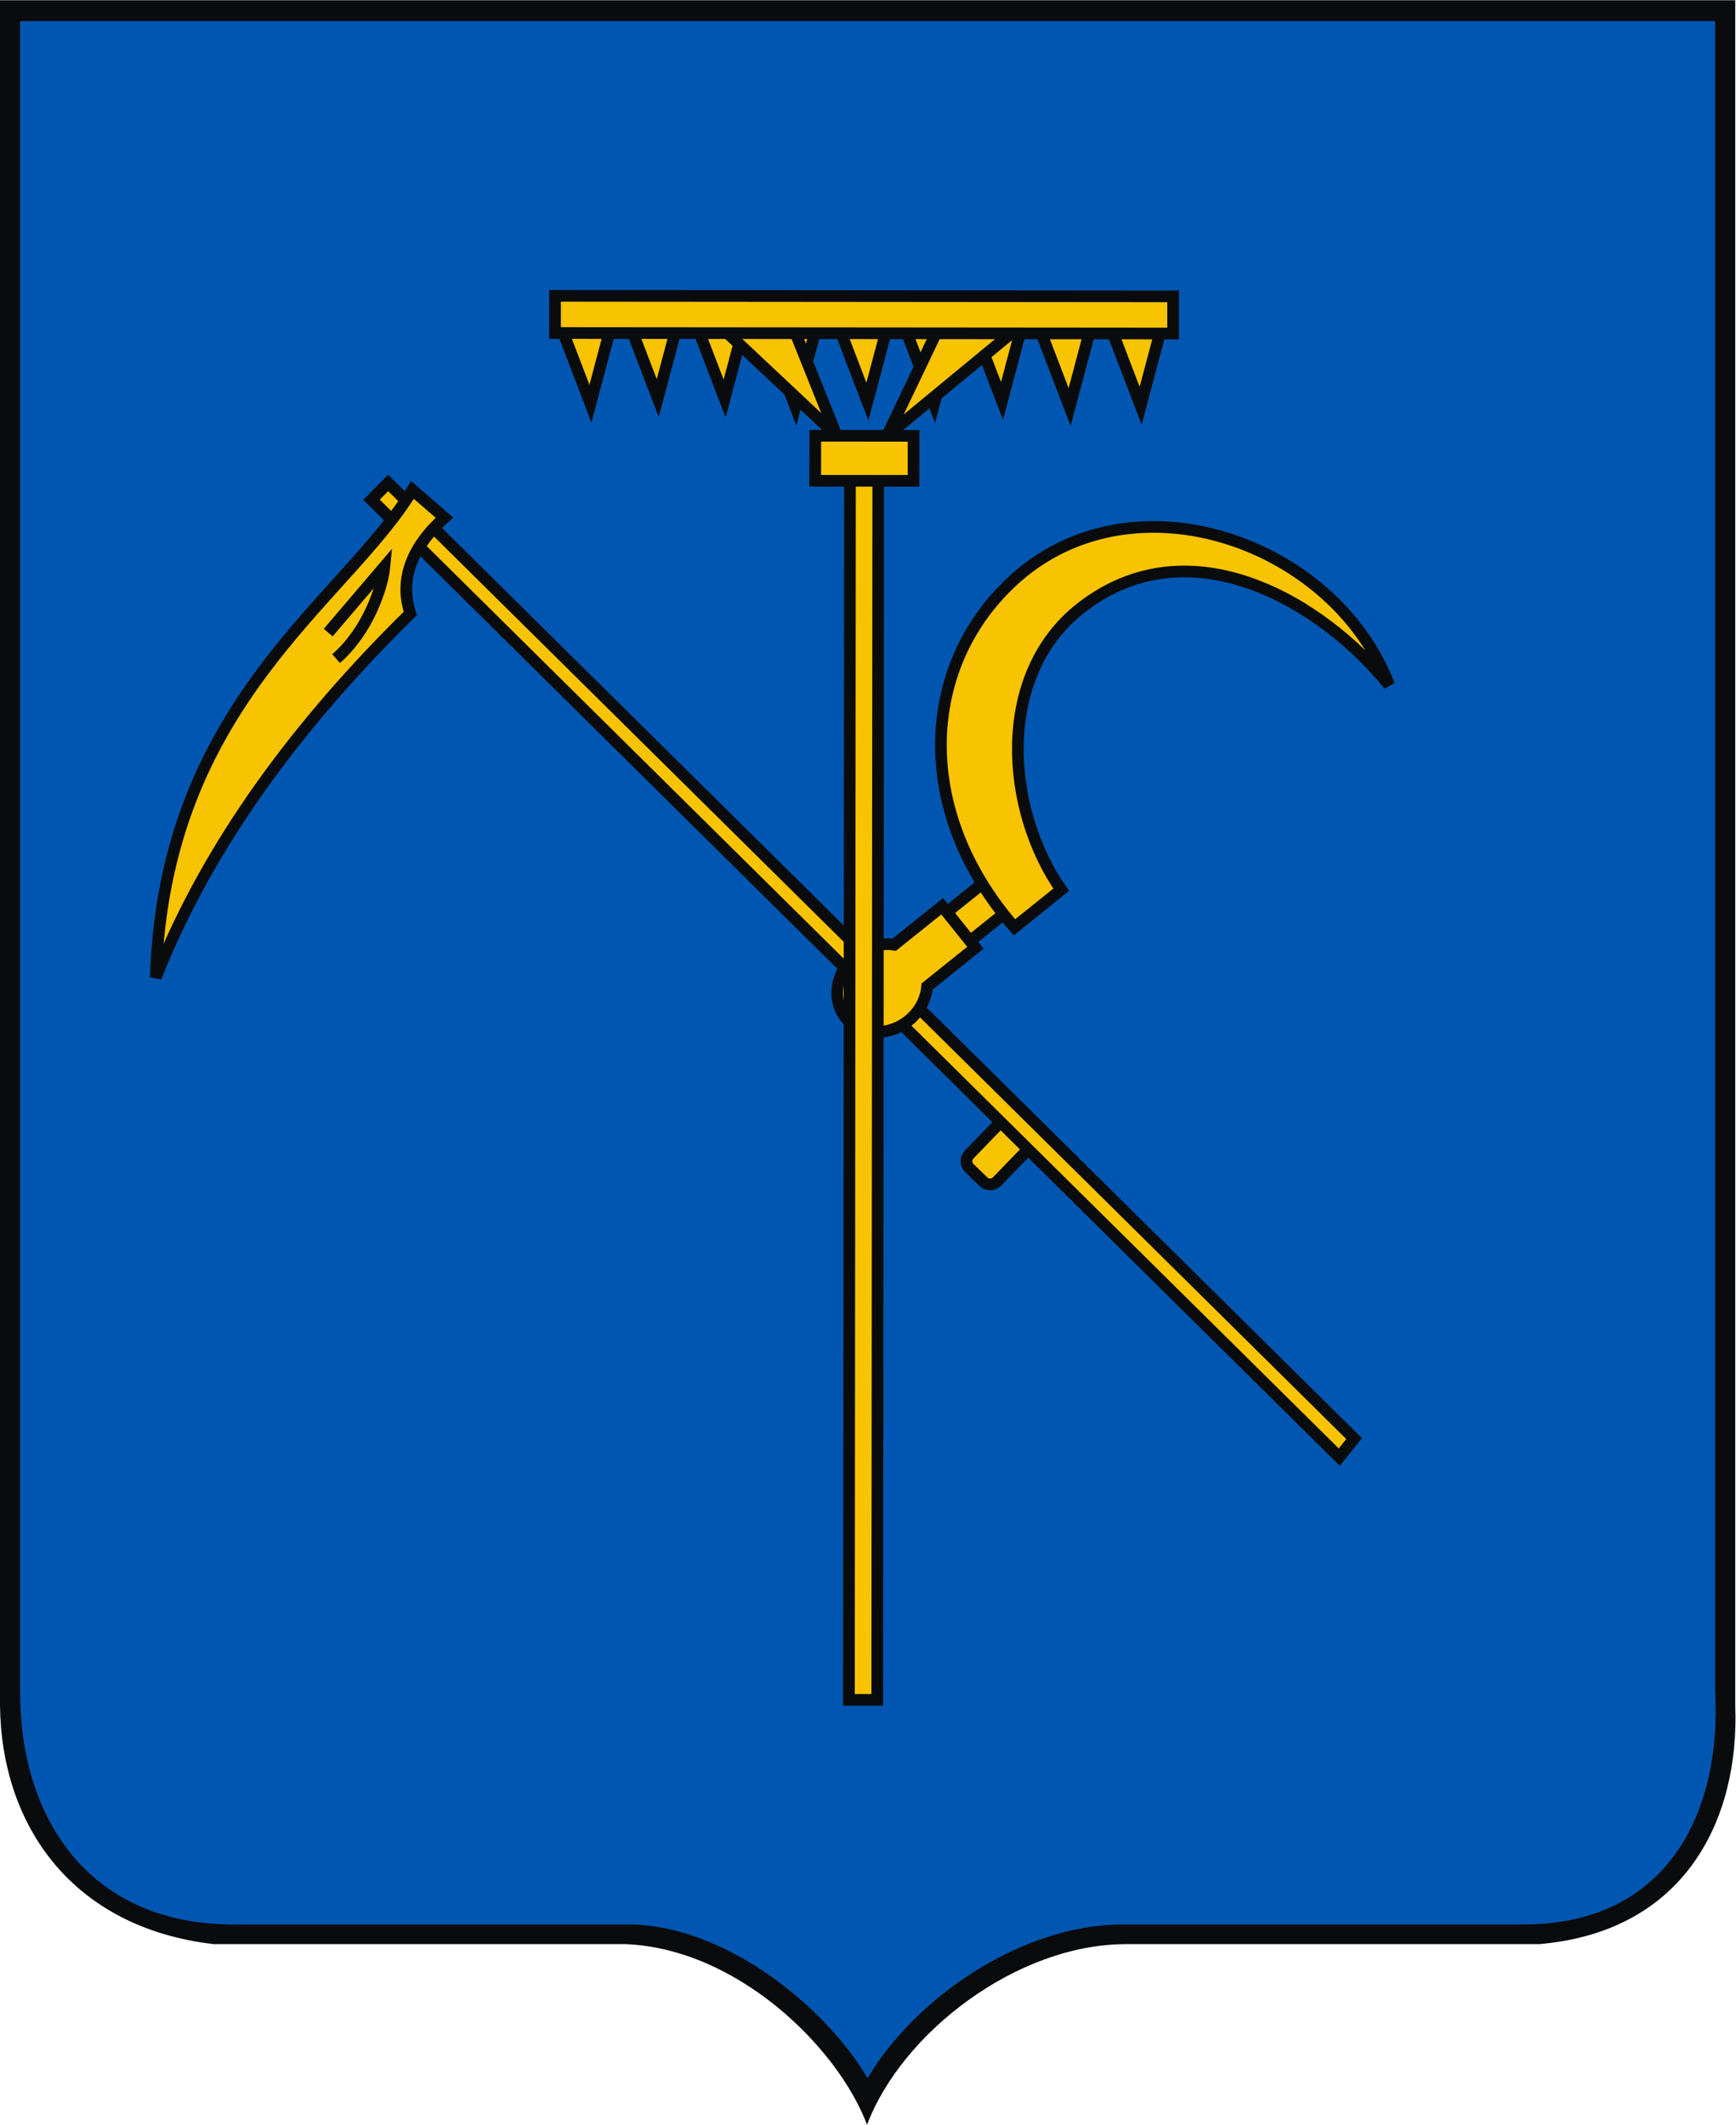 <?xml version="1.0" encoding="UTF-8" standalone="no"?>
<!-- Creator: CorelDRAW -->
<svg
   xmlns:dc="http://purl.org/dc/elements/1.1/"
   xmlns:cc="http://web.resource.org/cc/"
   xmlns:rdf="http://www.w3.org/1999/02/22-rdf-syntax-ns#"
   xmlns:svg="http://www.w3.org/2000/svg"
   xmlns="http://www.w3.org/2000/svg"
   xmlns:sodipodi="http://sodipodi.sourceforge.net/DTD/sodipodi-0.dtd"
   xmlns:inkscape="http://www.inkscape.org/namespaces/inkscape"
   xml:space="preserve"
   width="744.098"
   height="910.864"
   style="shape-rendering:geometricPrecision; text-rendering:geometricPrecision; image-rendering:optimizeQuality; fill-rule:evenodd; clip-rule:evenodd"
   viewBox="0 0 210 297"
   id="svg2"
   sodipodi:version="0.32"
   inkscape:version="0.45.1"
   sodipodi:docname="POL Bołszowce COA.svg"
   inkscape:output_extension="org.inkscape.output.svg.inkscape"
   sodipodi:docbase="C:\Users\Mistrz\Desktop\Herby 2"
   version="1.0"><sodipodi:namedview
   inkscape:window-height="480"
   inkscape:window-width="640"
   inkscape:pageshadow="2"
   inkscape:pageopacity="0.0"
   guidetolerance="10.0"
   gridtolerance="10.0"
   objecttolerance="10.0"
   borderopacity="1.0"
   bordercolor="#666666"
   pagecolor="#ffffff"
   id="base" />
 <defs
   id="defs4">
  <style
   type="text/css"
   id="style6">
   
    .str0 {stroke:#0A0B0C;stroke-width:1.411}
    .fil3 {fill:none}
    .fil0 {fill:#0A0B0C}
    .fil2 {fill:#F8C300}
    .fil1 {fill:#0056B0}
   
  </style>
 </defs>
 <g
   id="Warstwa_x0020_1"
   transform="matrix(1.155,0,0,1.155,-16.312,-23.027)">
  <path
   class="fil0"
   d="M 0,19.967 L 209.972,19.967 L 209.972,226.318 C 210.496,240.023 203.959,253.64 186.267,255.171 L 136.266,255.171 C 123.008,255.171 109.092,265.937 104.916,277.033 C 101.376,267.599 89.136,255.68 75.672,255.171 L 25.877,255.171 C 8.796,253.199 0.161,240.888 0,226.272 L 0,19.967 L 0,19.967 z "
   id="path10"
   style="fill:#0a0b0c" />
  <path
   class="fil1"
   d="M 2.437,22.491 L 207.538,22.491 L 207.538,224.54 C 208.342,239.046 201.937,252.763 184.383,252.792 L 135.542,252.792 C 123.607,252.942 110.861,261.504 104.98,271.387 C 99.829,262.663 87.826,252.998 76.354,252.792 L 27.714,252.792 C 10.613,252.539 2.353,239.781 2.438,224.496 L 2.438,22.492 L 2.437,22.491 z "
   id="path12"
   style="fill:#0056b0" />
  <g
   id="_73857632">
   <path
   id="_73871696"
   class="fil2 str0"
   d="M 117.279,159.628 L 120.711,156.074 C 121.159,155.61 121.906,155.597 122.37,156.045 L 124.058,157.675 C 124.522,158.124 124.535,158.87 124.087,159.334 L 120.655,162.888 C 120.207,163.352 119.46,163.366 118.996,162.917 L 117.308,161.287 C 116.844,160.839 116.831,160.092 117.279,159.628 z "
   style="fill:#f8c300;stroke:#0a0b0c;stroke-width:1.411" />
   <g
   id="g16">
    <polygon
   id="_73871624"
   class="fil2 str0"
   points="44.958,80.4 46.968,78.369 163.857,194.007 162.055,196.244 44.958,80.4 "
   style="fill:#f8c300;stroke:#0a0b0c;stroke-width:1.411" />
    <path
   id="_73871552"
   class="fil2 str0"
   d="M 18.849,138.201 C 19.926,104.934 41.767,92.673 49.907,79.22 L 53.782,82.571 C 49.143,86.727 48.526,90.771 49.644,94.163 C 34.073,109.475 24.432,124.08 18.849,138.201 L 18.849,138.201 z "
   style="fill:#f8c300;stroke:#0a0b0c;stroke-width:1.411" />
    <path
   id="_73857680"
   class="fil3 str0"
   d="M 39.715,96.479 L 46.519,88.502 C 46.284,90.953 44.542,96.25 40.672,99.623"
   style="fill:none;stroke:#0a0b0c;stroke-width:1.411" />
   </g>
  </g>
  <g
   id="_73857392">
   <polygon
   id="_73857560"
   class="fil2 str0"
   points="121.992,130.1 119.189,126.603 113.868,130.869 116.671,134.366 121.992,130.1 "
   style="fill:#f8c300;stroke:#0a0b0c;stroke-width:1.411" />
   <path
   id="_73857488"
   class="fil2 str0"
   d="M 168.093,102.83 C 161.48,85.62 137.504,77.102 123.074,89.746 C 111.436,99.945 110.264,117.809 122.75,132.142 L 128.411,127.594 C 121.643,117.891 120.405,101.592 130.815,93.486 C 144.093,83.147 160.167,92.968 168.093,102.83 L 168.093,102.83 z "
   style="fill:#f8c300;stroke:#0a0b0c;stroke-width:1.411" />
   <path
   id="_73857416"
   class="fil2 str0"
   d="M 118.031,134.608 L 114.009,129.591 L 108.206,134.243 C 106.674,134.001 104.971,134.423 103.582,135.536 C 101.14,137.494 100.572,140.867 102.317,143.044 C 104.062,145.221 107.478,145.399 109.92,143.441 C 111.282,142.349 112.061,140.817 112.181,139.298 L 118.031,134.608 z "
   style="fill:#f8c300;stroke:#0a0b0c;stroke-width:1.411" />
  </g>
  <g
   id="_73153064">
   <polygon
   id="_73857320"
   class="fil2 str0"
   points="102.851,77.431 106.274,77.434 106.149,225.615 102.726,225.612 102.851,77.431 "
   style="fill:#f8c300;stroke:#0a0b0c;stroke-width:1.411" />
   <polygon
   id="_73857248"
   class="fil2 str0"
   points="98.653,72.664 110.547,72.674 110.543,78.117 98.648,78.107 98.653,72.664 "
   style="fill:#f8c300;stroke:#0a0b0c;stroke-width:1.411" />
   <polygon
   id="_73857176"
   class="fil2 str0"
   points="134.177,58.98 138.021,69.031 140.926,58.095 134.177,58.98 "
   style="fill:#f8c300;stroke:#0a0b0c;stroke-width:1.411" />
   <polygon
   id="_73857104"
   class="fil2 str0"
   points="125.585,59.135 129.428,69.187 132.333,58.25 125.585,59.135 "
   style="fill:#f8c300;stroke:#0a0b0c;stroke-width:1.411" />
   <polygon
   id="_73857032"
   class="fil2 str0"
   points="117.404,58.396 121.247,68.448 124.152,57.511 117.404,58.396 "
   style="fill:#f8c300;stroke:#0a0b0c;stroke-width:1.411" />
   <polygon
   id="_73856960"
   class="fil2 str0"
   points="109.184,58.776 113.028,68.827 115.933,57.891 109.184,58.776 "
   style="fill:#f8c300;stroke:#0a0b0c;stroke-width:1.411" />
   <polygon
   id="_73856888"
   class="fil2 str0"
   points="101.114,58.484 104.958,68.535 107.863,57.599 101.114,58.484 "
   style="fill:#f8c300;stroke:#0a0b0c;stroke-width:1.411" />
   <polygon
   id="_73856816"
   class="fil2 str0"
   points="92.391,59.068 96.234,69.119 99.139,58.183 92.391,59.068 "
   style="fill:#f8c300;stroke:#0a0b0c;stroke-width:1.411" />
   <polygon
   id="_73856744"
   class="fil2 str0"
   points="83.838,58.104 87.681,68.156 90.586,57.22 83.838,58.104 "
   style="fill:#f8c300;stroke:#0a0b0c;stroke-width:1.411" />
   <polygon
   id="_73153352"
   class="fil2 str0"
   points="75.749,58.055 79.592,68.107 82.497,57.171 75.749,58.055 "
   style="fill:#f8c300;stroke:#0a0b0c;stroke-width:1.411" />
   <polygon
   id="_73153280"
   class="fil2 str0"
   points="67.603,58.733 71.446,68.784 74.351,57.848 67.603,58.733 "
   style="fill:#f8c300;stroke:#0a0b0c;stroke-width:1.411" />
   <polygon
   id="_73153208"
   class="fil2 str0"
   points="101.224,72.63 95.597,58.588 86.558,58.854 101.224,72.63 "
   style="fill:#f8c300;stroke:#0a0b0c;stroke-width:1.411" />
   <polygon
   id="_73153136"
   class="fil2 str0"
   points="107.343,72.656 113.862,59.005 122.866,59.852 107.343,72.656 "
   style="fill:#f8c300;stroke:#0a0b0c;stroke-width:1.411" />
   <polygon
   id="_73152992"
   class="fil2 str0"
   points="67.164,55.732 141.953,55.795 141.949,60.292 67.16,60.23 67.164,55.732 "
   style="fill:#f8c300;stroke:#0a0b0c;stroke-width:1.411" />
  </g>
 </g>
</svg>
